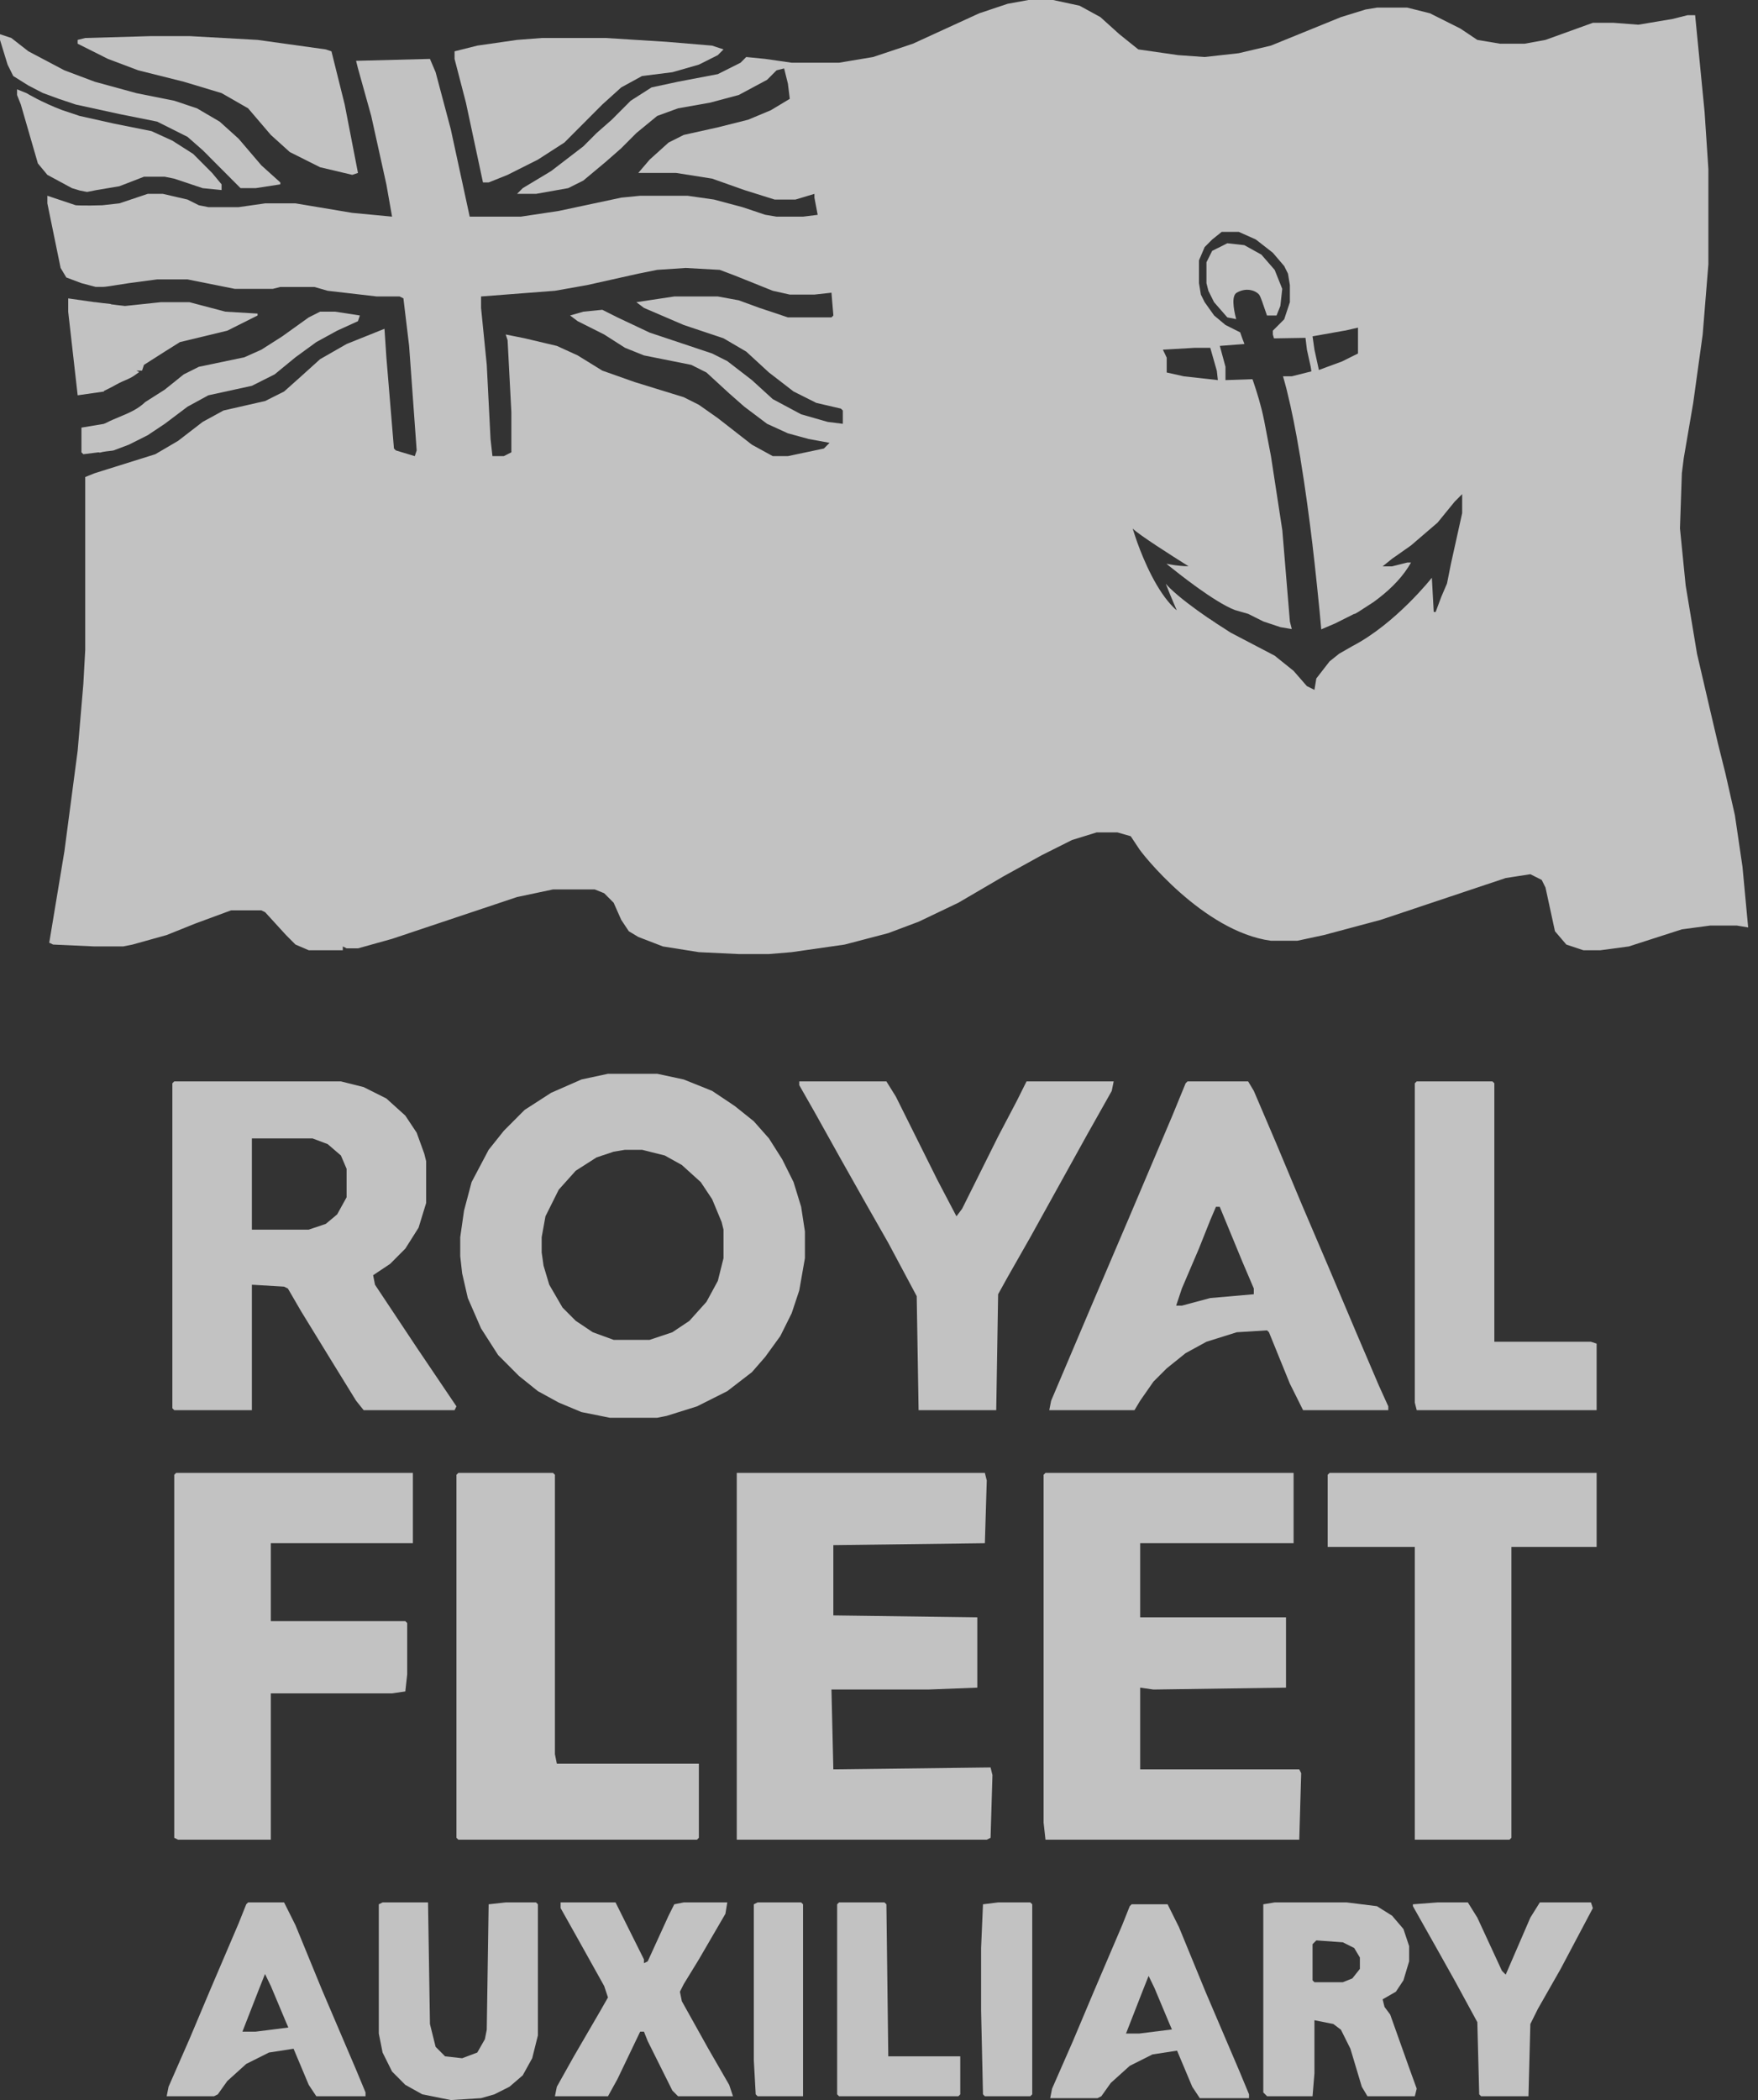 <svg width="67" height="80" viewBox="0 0 67 80" fill="none" xmlns="http://www.w3.org/2000/svg">
<rect x="0" y="0" width="67" height="80" fill="#333333" stroke="none"/>
<g opacity="0.7" clip-path="url(#clip0_1017_6704)">
<path d="M1.631 3.542L1.083 3.258L0.505 2.896L0.289 2.462L0 1.52V1.303L0.433 1.448L1.083 1.955L2.454 2.679L3.609 3.113L5.197 3.548L6.641 3.837L7.507 4.127L8.373 4.634L9.095 5.285L9.961 6.299L10.683 6.95V7.023L9.745 7.167H9.167L8.012 6.009L7.885 5.879L7.724 5.72L7.146 5.213L5.991 4.634L4.548 4.344L2.887 3.982L2.238 3.765L1.631 3.542Z" fill="white"/>
<path d="M1.923 35.933L1.877 35.91L1.885 35.855L1.923 35.933Z" fill="white"/>
<path d="M9.817 11.946V12.018L8.662 12.597L6.857 13.032L6.28 13.394L5.486 13.9L5.414 14.118H5.197L5.307 14.173C5.229 14.228 5.151 14.286 5.07 14.338C4.946 14.419 4.802 14.471 4.666 14.532C4.522 14.595 4.383 14.679 4.244 14.752C4.146 14.801 4.051 14.847 3.953 14.897L3.97 14.914L2.96 15.059L2.599 11.873V11.367L3.609 11.511L3.612 11.508C3.808 11.537 4.005 11.555 4.204 11.578C4.213 11.581 4.221 11.581 4.23 11.584V11.592L4.357 11.607L4.421 11.616L4.764 11.656L6.136 11.511H7.218L8.59 11.873L9.817 11.946Z" fill="white"/>
<path d="M13.715 12.018L13.642 12.235L12.848 12.597L12.054 13.032L11.26 13.611L10.466 14.262L9.6 14.697L7.94 15.059L7.146 15.493L6.28 16.145L5.63 16.579L4.908 16.941L4.331 17.158H4.328C4.328 17.158 4.299 17.167 4.285 17.167C4.126 17.187 3.961 17.199 3.805 17.242L3.753 17.231L3.176 17.303L3.104 17.231V16.29L3.97 16.145V16.139C3.993 16.133 4.013 16.127 4.036 16.113C4.386 15.931 4.767 15.815 5.113 15.623C5.255 15.545 5.405 15.441 5.535 15.316L6.28 14.842L7.002 14.262L7.579 13.973L9.311 13.611L9.961 13.321L10.755 12.815L11.766 12.091L12.199 11.873H12.776L13.715 12.018Z" fill="white"/>
<path d="M2.743 7.168L1.805 6.661L1.444 6.226L0.794 3.982L0.65 3.62V3.403L1.011 3.548C1.011 3.548 1.576 3.895 2.382 4.199L3.032 4.416L4.331 4.706L5.775 4.996L6.569 5.358L7.363 5.864L8.084 6.588L8.445 7.023V7.24L7.724 7.168L6.641 6.806L6.28 6.733H5.486L4.548 7.095L3.681 7.24L3.32 7.312L3.049 7.26L2.743 7.168Z" fill="white"/>
<path d="M39.845 56.109H49.301V58.787H43.454V61.611H49.012V64.29L43.959 64.362L43.454 64.29V67.403H49.517L49.59 67.548L49.517 70.082H39.845L39.773 69.43V56.181L39.845 56.109Z" fill="white"/>
<path d="M28.079 56.109H37.535L37.607 56.398L37.535 58.787L31.76 58.86V61.538L37.246 61.611V64.29L35.37 64.362H31.688L31.76 67.403L37.752 67.33L37.824 67.62L37.752 70.009L37.607 70.082H28.079V56.109Z" fill="white"/>
<path d="M1.923 35.933L1.877 35.91L1.885 35.855L1.923 35.933Z" fill="white"/>
<path d="M6.713 56.109H15.736V58.787H10.322V61.756H15.447L15.519 61.828V63.783L15.447 64.434L14.942 64.507H10.322V70.082H6.785L6.641 70.009V56.181L6.713 56.109Z" fill="white"/>
<path d="M50.672 56.109H60.85V58.932H57.602V70.009L57.53 70.082H53.92V58.932H50.6V56.181L50.672 56.109Z" fill="white"/>
<path d="M17.468 56.109H21.077L21.149 56.181V66.824L21.222 67.186H26.635V70.009L26.563 70.082H17.468L17.396 70.009V56.181L17.468 56.109Z" fill="white"/>
<path d="M30.461 41.195H33.782L34.142 41.774L35.73 44.959L36.452 46.335L36.669 46.045L38.04 43.294L38.762 41.919L39.123 41.195H42.444L42.371 41.557L41.433 43.222L39.267 47.131L38.401 48.652L38.04 49.303L37.968 53.719H35.009L34.937 49.376L33.854 47.348L32.988 45.828L32.049 44.163L31.039 42.353L30.461 41.339V41.195Z" fill="white"/>
<path d="M53.993 41.195H56.88L56.952 41.267V51.113H60.633L60.85 51.185V53.719H53.993L53.92 53.43V41.267L53.993 41.195Z" fill="white"/>
<path d="M30.533 45.973L30.244 45.032L29.811 44.163L29.306 43.367L28.729 42.715L28.007 42.136L27.141 41.557L26.058 41.122L25.047 40.905H23.171L22.16 41.122L21.005 41.629L19.994 42.281L19.201 43.077L18.623 43.801L17.973 45.032L17.685 46.118L17.54 47.131V47.855L17.613 48.507L17.829 49.448L18.334 50.606L18.984 51.62L19.778 52.416L20.5 52.995L21.294 53.43L22.16 53.792L23.243 54.009H25.047L25.408 53.937L26.563 53.575L27.718 52.995L28.656 52.272L29.162 51.692L29.739 50.896L30.172 50.027L30.461 49.158L30.677 47.928V46.914L30.533 45.973ZM27.574 47.928L27.357 48.796L26.924 49.593L26.274 50.317L25.625 50.751L24.759 51.041H23.387L22.593 50.751L21.943 50.317L21.438 49.81L20.933 48.941L20.716 48.217L20.644 47.711V47.131L20.788 46.335L21.294 45.321L21.943 44.597L22.737 44.09L23.387 43.873L23.82 43.801H24.47L25.336 44.018L25.986 44.38L26.707 45.032L27.141 45.683L27.502 46.552L27.574 46.842V47.928Z" fill="white"/>
<path d="M14.581 72.471H16.313L16.386 77.104L16.602 77.973L16.963 78.335L17.613 78.407L18.19 78.19L18.479 77.683L18.551 77.321L18.623 72.543L19.273 72.471H20.428L20.5 72.543V77.538L20.283 78.407L19.922 79.059L19.417 79.493L18.84 79.783L18.334 79.928L17.18 80L16.097 79.783L15.447 79.421L14.942 78.914L14.581 78.19L14.437 77.466V72.543L14.581 72.471Z" fill="white"/>
<path d="M21.366 72.471H23.459L24.542 74.642V74.787L24.686 74.715L25.48 72.977L25.697 72.543L26.058 72.471H27.718L27.646 72.905L26.635 74.642L26.058 75.584L25.913 75.873L25.986 76.235L26.996 78.045L27.79 79.421L27.935 79.855H25.841L25.625 79.638L24.686 77.756L24.542 77.394H24.398L23.531 79.204L23.171 79.855H21.149L21.222 79.493L21.871 78.335L22.882 76.597L23.171 76.091L23.026 75.656L22.016 73.846L21.366 72.688V72.471Z" fill="white"/>
<path d="M20.644 1.448H23.098L25.408 1.593L27.141 1.738L27.574 1.882L27.357 2.1L26.635 2.462L25.625 2.751L24.47 2.896L23.676 3.33L22.954 3.982L21.51 5.43L20.5 6.081L19.345 6.661L18.623 6.95H18.407L17.757 3.91L17.324 2.244V1.955L18.19 1.738L19.706 1.52L20.644 1.448Z" fill="white"/>
<path d="M5.775 1.375H7.218L9.817 1.52L12.415 1.882L12.632 1.955L13.137 3.982L13.643 6.588L13.426 6.661L12.199 6.371L11.044 5.792L10.322 5.14L9.456 4.127L8.445 3.547L7.002 3.113L5.269 2.679L4.114 2.244L2.959 1.665V1.52L3.248 1.448L5.775 1.375Z" fill="white"/>
<path d="M54.787 72.471H55.942L56.303 73.05L57.241 75.077L57.385 75.222L58.324 73.05L58.685 72.471H60.634L60.706 72.688L59.479 75.004L58.612 76.525L58.324 77.104L58.252 79.855H56.447L56.375 79.783L56.303 77.032L55.436 75.439L54.787 74.281L53.848 72.615V72.543L54.787 72.471Z" fill="white"/>
<path d="M31.977 72.471H33.709L33.782 72.543L33.854 78.335H36.597V79.783L36.525 79.855H31.977L31.905 79.783V72.543L31.977 72.471Z" fill="white"/>
<path d="M38.04 72.471H39.267L39.34 72.543V79.783L39.267 79.855H37.535L37.463 79.783L37.391 76.597V74.208L37.463 72.543L38.04 72.471Z" fill="white"/>
<path d="M28.873 72.471H30.533L30.605 72.543V79.855H28.873L28.801 79.783L28.729 78.48V72.543L28.873 72.471Z" fill="white"/>
<path d="M15.88 51.33L14.292 48.941L14.22 48.579L14.87 48.145L15.447 47.566L15.952 46.769L16.241 45.828V44.235L16.169 43.946L15.88 43.149L15.447 42.498L14.725 41.846L13.859 41.412L12.993 41.195H6.641L6.569 41.267V53.647L6.641 53.719H9.6V48.941L10.827 49.014L10.972 49.086L11.477 49.955L12.632 51.837L13.57 53.358L13.859 53.719H17.324L17.396 53.575L15.88 51.33ZM13.209 45.611L12.848 46.263L12.415 46.624L11.766 46.842H9.6V43.367H11.91L12.488 43.584L12.993 44.018L13.209 44.525V45.611Z" fill="white"/>
<path d="M52.549 52.778L51.683 50.751L50.672 48.362L49.59 45.828L48.651 43.584L47.785 41.557L47.568 41.195H45.259L45.186 41.267L44.681 42.498L43.021 46.407L41.722 49.448L40.061 53.358L39.989 53.719H43.237L43.454 53.358L43.959 52.633L44.465 52.127L45.186 51.547L45.98 51.113L47.135 50.751L48.29 50.679L48.362 50.751L49.157 52.706L49.662 53.719H52.91V53.575L52.549 52.778ZM47.785 49.303L46.125 49.448L45.042 49.738H44.825L45.042 49.086L45.692 47.566L46.125 46.48L46.341 45.973H46.486L47.352 48.072L47.785 49.086V49.303Z" fill="white"/>
<path d="M53.704 78.769L52.982 76.742L52.766 76.453L52.694 76.163L53.199 75.873L53.487 75.439L53.704 74.715V74.136L53.487 73.484L53.054 72.977L52.477 72.615L51.322 72.471H48.579L48.146 72.543V79.71L48.29 79.855H50.023L50.095 78.986V76.959L50.817 77.104L51.105 77.321L51.466 78.045L51.9 79.493L52.116 79.855H53.921L53.993 79.566L53.704 78.769ZM51.827 75.004L51.539 75.367L51.178 75.511H50.095L50.023 75.439V74.063L50.167 73.918L51.178 73.991L51.611 74.208L51.827 74.57V75.004Z" fill="white"/>
<path d="M13.57 78.842L12.271 75.801L11.261 73.339L10.827 72.471H9.456L9.384 72.543L9.095 73.267L8.012 75.801L7.218 77.683L6.424 79.493L6.352 79.855H8.157L8.301 79.783L8.662 79.276L9.384 78.624L10.25 78.19L11.188 78.045L11.766 79.421L12.055 79.855H13.931V79.71L13.57 78.842ZM9.745 77.394H9.239L9.889 75.728L10.1 75.198L10.322 75.656L10.9 77.032L10.989 77.237L9.745 77.394Z" fill="white"/>
<path d="M47.242 78.914L45.943 75.873L44.932 73.412L44.499 72.543H43.128L43.056 72.615L42.767 73.339L41.684 75.873L40.89 77.756L40.096 79.566L40.024 79.928H41.828L41.973 79.855L42.334 79.348L43.056 78.697L43.922 78.262L44.86 78.118L45.438 79.493L45.726 79.928H47.603V79.783L47.242 78.914ZM43.419 77.466H42.914L43.564 75.801L43.775 75.271L43.997 75.728L44.574 77.104L44.664 77.31L43.419 77.466Z" fill="white"/>
<path d="M46.341 23.738L46.125 23.602L46.102 23.579C46.185 23.637 46.266 23.689 46.341 23.738Z" fill="white"/>
<path d="M66.408 33.014L66.12 31.059L65.759 29.466L65.47 28.308L65.181 27.077L64.676 24.905L64.243 22.299L64.026 20.127L64.098 18.027L64.171 17.448L64.531 15.348L64.892 12.742L65.109 10.063V6.443L64.965 4.271L64.604 0.579H64.315L63.737 0.724L62.438 0.941L61.5 0.869H60.706L58.901 1.52L58.107 1.665H57.169L56.303 1.52L55.653 1.086L54.498 0.507L53.632 0.29H52.477L52.044 0.362L51.105 0.652L48.435 1.738L47.208 2.027L45.908 2.172L44.898 2.1L43.382 1.882L42.66 1.303L41.938 0.652L41.144 0.217L40.134 0H39.195L38.401 0.145L37.319 0.507L34.792 1.665L33.276 2.172L31.977 2.389H30.172L29.162 2.244L28.44 2.172L28.224 2.389L27.357 2.824L25.841 3.113L24.831 3.33L24.037 3.837L23.315 4.561L22.738 5.068L22.232 5.575L21.005 6.516L19.923 7.167L19.706 7.385H20.428L21.655 7.167L22.232 6.878L23.099 6.154L23.676 5.647L24.253 5.068L25.047 4.416L25.841 4.127L27.069 3.909L28.151 3.62L29.234 3.041L29.595 2.679L29.884 2.606L30.028 3.186L30.1 3.765L29.378 4.199L28.512 4.561L27.357 4.851L26.058 5.14L25.481 5.43L24.759 6.081L24.326 6.588H25.769L27.141 6.805L28.368 7.24L29.523 7.602H30.317L31.039 7.385V7.529L31.163 8.184L30.606 8.253H29.595L29.162 8.181L28.296 7.891L27.213 7.602L26.202 7.457H24.398L23.676 7.529L21.294 8.036L19.85 8.253H17.901L17.18 4.923L16.602 2.751L16.386 2.244L13.57 2.317L13.643 2.606L14.148 4.416L14.725 7.023L14.942 8.253L13.426 8.109L11.261 7.747H10.106L9.095 7.891H7.94L7.579 7.819L7.146 7.602L6.208 7.385H5.63L4.548 7.747L3.898 7.819C3.208 7.842 2.887 7.819 2.887 7.819L1.805 7.457V7.747L2.31 10.208L2.527 10.57L3.104 10.787L3.644 10.929C3.693 10.932 3.745 10.929 3.794 10.929C3.84 10.932 3.886 10.929 3.933 10.929C3.959 10.926 3.985 10.926 4.011 10.923C4.031 10.923 4.054 10.918 4.074 10.915C4.103 10.912 4.132 10.906 4.164 10.903L4.909 10.787L5.991 10.643H7.146L8.951 11.005H10.394L10.683 10.932H11.982L12.488 11.077L14.364 11.294H15.231L15.375 11.367L15.592 13.177L15.88 17.158L15.808 17.376L15.153 17.179L15.086 17.158L15.014 17.086L14.725 13.611L14.653 12.525L13.21 13.104L12.199 13.683L11.477 14.335L10.828 14.914L10.106 15.276L8.518 15.638L7.724 16.072L6.785 16.796L5.919 17.303L5.847 17.326L4.115 17.868L3.609 18.027L3.248 18.172V24.76L3.176 26.063L2.96 28.597L2.454 32.434L1.886 35.855L1.923 35.933H1.926L2.021 35.982H2.027L3.609 36.054H4.692L5.053 35.982L6.352 35.62L7.435 35.185L8.806 34.679H9.961L10.106 34.751L10.9 35.62L11.261 35.982L11.766 36.199H13.065V36.054L13.21 36.127H13.643L14.942 35.765L19.706 34.172L21.078 33.882H22.666L23.026 34.027L23.387 34.389L23.676 35.041L23.965 35.475L24.326 35.692L25.264 36.054L26.636 36.272L28.151 36.344H29.306L30.172 36.272L32.194 35.982L33.854 35.547L35.009 35.113L36.525 34.389L38.257 33.376L39.701 32.579L40.855 32L41.794 31.71H42.588L43.093 31.855L43.382 32.29C43.469 32.466 45.848 35.487 48.435 35.837H49.445L50.456 35.62L52.621 35.041L57.385 33.448L58.324 33.303L58.757 33.52L58.901 33.81L59.262 35.475L59.695 35.982L60.345 36.199H60.995L62.077 36.054L64.098 35.403L65.181 35.258H66.192L66.625 35.33L66.408 33.014ZM32.121 16.145L31.544 16.072L30.533 15.783L29.451 15.204L28.657 14.48L27.718 13.756L27.141 13.466L24.759 12.67L23.532 12.091L22.954 11.801L22.232 11.873L21.727 12.018L22.016 12.235L23.026 12.742L23.82 13.249L24.542 13.539L26.347 13.9L26.924 14.19L27.791 14.986L28.368 15.493L29.234 16.145L30.028 16.507L30.822 16.724L31.616 16.869L31.4 17.086L30.028 17.376H29.451L28.657 16.941L27.357 15.928L26.636 15.421L26.058 15.131L24.181 14.552L22.954 14.118L22.016 13.539L21.222 13.177L19.995 12.887L19.273 12.742L19.345 12.959L19.489 15.71V17.231L19.201 17.376H18.768L18.695 16.724L18.551 13.9L18.334 11.729V11.294L21.15 11.077L22.377 10.86L24.326 10.425L25.047 10.28L26.13 10.208L27.43 10.28L28.007 10.498L29.451 11.077L30.1 11.222H31.039L31.622 11.158L31.688 11.149L31.761 12.018L31.688 12.091H30.028L28.945 11.729L28.151 11.439L27.357 11.294H25.697L24.253 11.511L24.542 11.729L26.058 12.38L27.574 12.887L28.44 13.394L29.306 14.19L30.245 14.914L31.111 15.348L32.049 15.566L32.121 15.638V16.145ZM51.25 12.597L51.755 12.481V13.466L51.146 13.77L50.583 13.976L50.265 14.095L50.095 13.318L50.023 12.812L51.25 12.594V12.597ZM45.547 13.249H46.125L46.376 14.129L46.414 14.48L45.114 14.335L44.465 14.19V13.625L44.32 13.321L45.547 13.249ZM55.725 19.547L55.292 21.502L55.148 22.226L54.931 22.733L54.715 23.312H54.642L54.57 22.009C54.57 22.009 53.196 23.755 51.539 24.615L51.033 24.905L50.672 25.195L50.167 25.846L50.095 26.28L49.806 26.136L49.301 25.557L48.579 24.977L46.919 24.109C46.919 24.109 46.887 24.088 46.829 24.054L46.728 23.987C46.708 23.975 46.685 23.961 46.665 23.946L46.515 23.851C46.46 23.816 46.402 23.779 46.341 23.738C46.266 23.689 46.185 23.637 46.102 23.579C46.073 23.561 46.044 23.541 46.015 23.521C45.536 23.191 44.973 22.779 44.6 22.417C44.577 22.397 44.557 22.374 44.537 22.354C44.499 22.316 44.465 22.278 44.43 22.241C44.54 22.522 44.667 22.829 44.753 23.028C44.805 23.147 44.84 23.231 44.849 23.251C44.814 23.222 44.785 23.196 44.753 23.167C44.089 22.527 43.596 21.36 43.347 20.674L43.318 20.59L43.255 20.405L43.209 20.263L43.183 20.182C43.174 20.159 43.171 20.141 43.168 20.133C43.376 20.358 44.736 21.218 45.166 21.488C45.166 21.488 45.169 21.491 45.172 21.491C45.25 21.54 45.296 21.569 45.296 21.569C45.198 21.572 45.088 21.566 44.981 21.554C44.918 21.549 44.855 21.54 44.797 21.534C44.693 21.52 44.6 21.502 44.54 21.491C44.488 21.482 44.456 21.476 44.456 21.476C44.456 21.476 44.485 21.499 44.54 21.546C44.713 21.685 45.14 22.026 45.623 22.374C46.116 22.727 46.671 23.089 47.066 23.24L47.571 23.385L48.149 23.674L48.798 23.891L49.232 23.964L49.159 23.674L48.871 20.199L48.438 17.376L48.178 16.017C48.178 16.017 48.172 15.991 48.169 15.98C48.068 15.464 47.895 14.917 47.771 14.552C47.759 14.514 47.748 14.48 47.733 14.445L46.705 14.48V13.973L46.489 13.177L47.427 13.104C47.427 13.104 47.421 13.087 47.41 13.058C47.395 13.026 47.378 12.977 47.355 12.916C47.34 12.878 47.326 12.835 47.309 12.788C47.294 12.748 47.28 12.707 47.265 12.661L46.705 12.38L46.272 12.018L45.911 11.511L45.767 11.222L45.695 10.787V9.919L45.911 9.412L46.2 9.122L46.561 8.833H47.211L47.86 9.122L48.51 9.629L48.943 10.136L49.087 10.425L49.159 10.86V11.511L48.943 12.163L48.51 12.597V12.742C48.516 12.762 48.521 12.78 48.527 12.8C48.536 12.829 48.544 12.861 48.553 12.89L49.754 12.87L49.809 13.321L49.953 13.973L49.979 14.147L49.232 14.335H48.897C48.94 14.48 48.98 14.627 49.021 14.784C49.021 14.787 49.021 14.792 49.024 14.795C49.032 14.83 49.041 14.868 49.05 14.902C49.226 15.606 49.385 16.414 49.526 17.257C49.529 17.268 49.532 17.28 49.532 17.292C49.538 17.318 49.544 17.344 49.546 17.37C49.552 17.404 49.558 17.439 49.564 17.471C49.564 17.477 49.564 17.483 49.564 17.488C49.746 18.589 49.899 19.736 50.023 20.767V20.778C50.052 21.01 50.078 21.239 50.101 21.456C50.138 21.78 50.17 22.087 50.199 22.371C50.274 23.075 50.326 23.637 50.355 23.975L50.889 23.747L51.611 23.385H51.637C51.674 23.364 51.715 23.341 51.755 23.318L52.315 22.956C52.315 22.956 52.324 22.947 52.33 22.947C52.408 22.889 52.486 22.834 52.561 22.774C52.812 22.579 53.054 22.362 53.271 22.122C53.462 21.911 53.635 21.679 53.776 21.43H53.632L53.054 21.575H52.694L53.054 21.285L53.153 21.216L53.776 20.778L54.787 19.91L55.437 19.113L55.725 18.823V19.547Z" fill="white"/>
<path d="M48.796 11.656L48.868 11.005L48.804 10.842L48.579 10.281L48.074 9.701L47.424 9.339L46.775 9.267L46.419 9.447H46.414L46.197 9.557L45.98 9.991V10.787L46.053 11.077L46.269 11.511L46.775 12.091L47.112 12.157C46.997 11.714 46.939 11.262 47.135 11.149C47.545 10.915 47.909 11.103 48.002 11.245C48.036 11.294 48.137 11.572 48.264 11.954C48.27 11.975 48.276 11.995 48.285 12.018H48.651L48.796 11.656Z" fill="white"/>
</g>
<defs>
<clipPath id="clip0_1017_6704">
<rect width="67" height="80" fill="white"/>
</clipPath>
</defs>
</svg>
